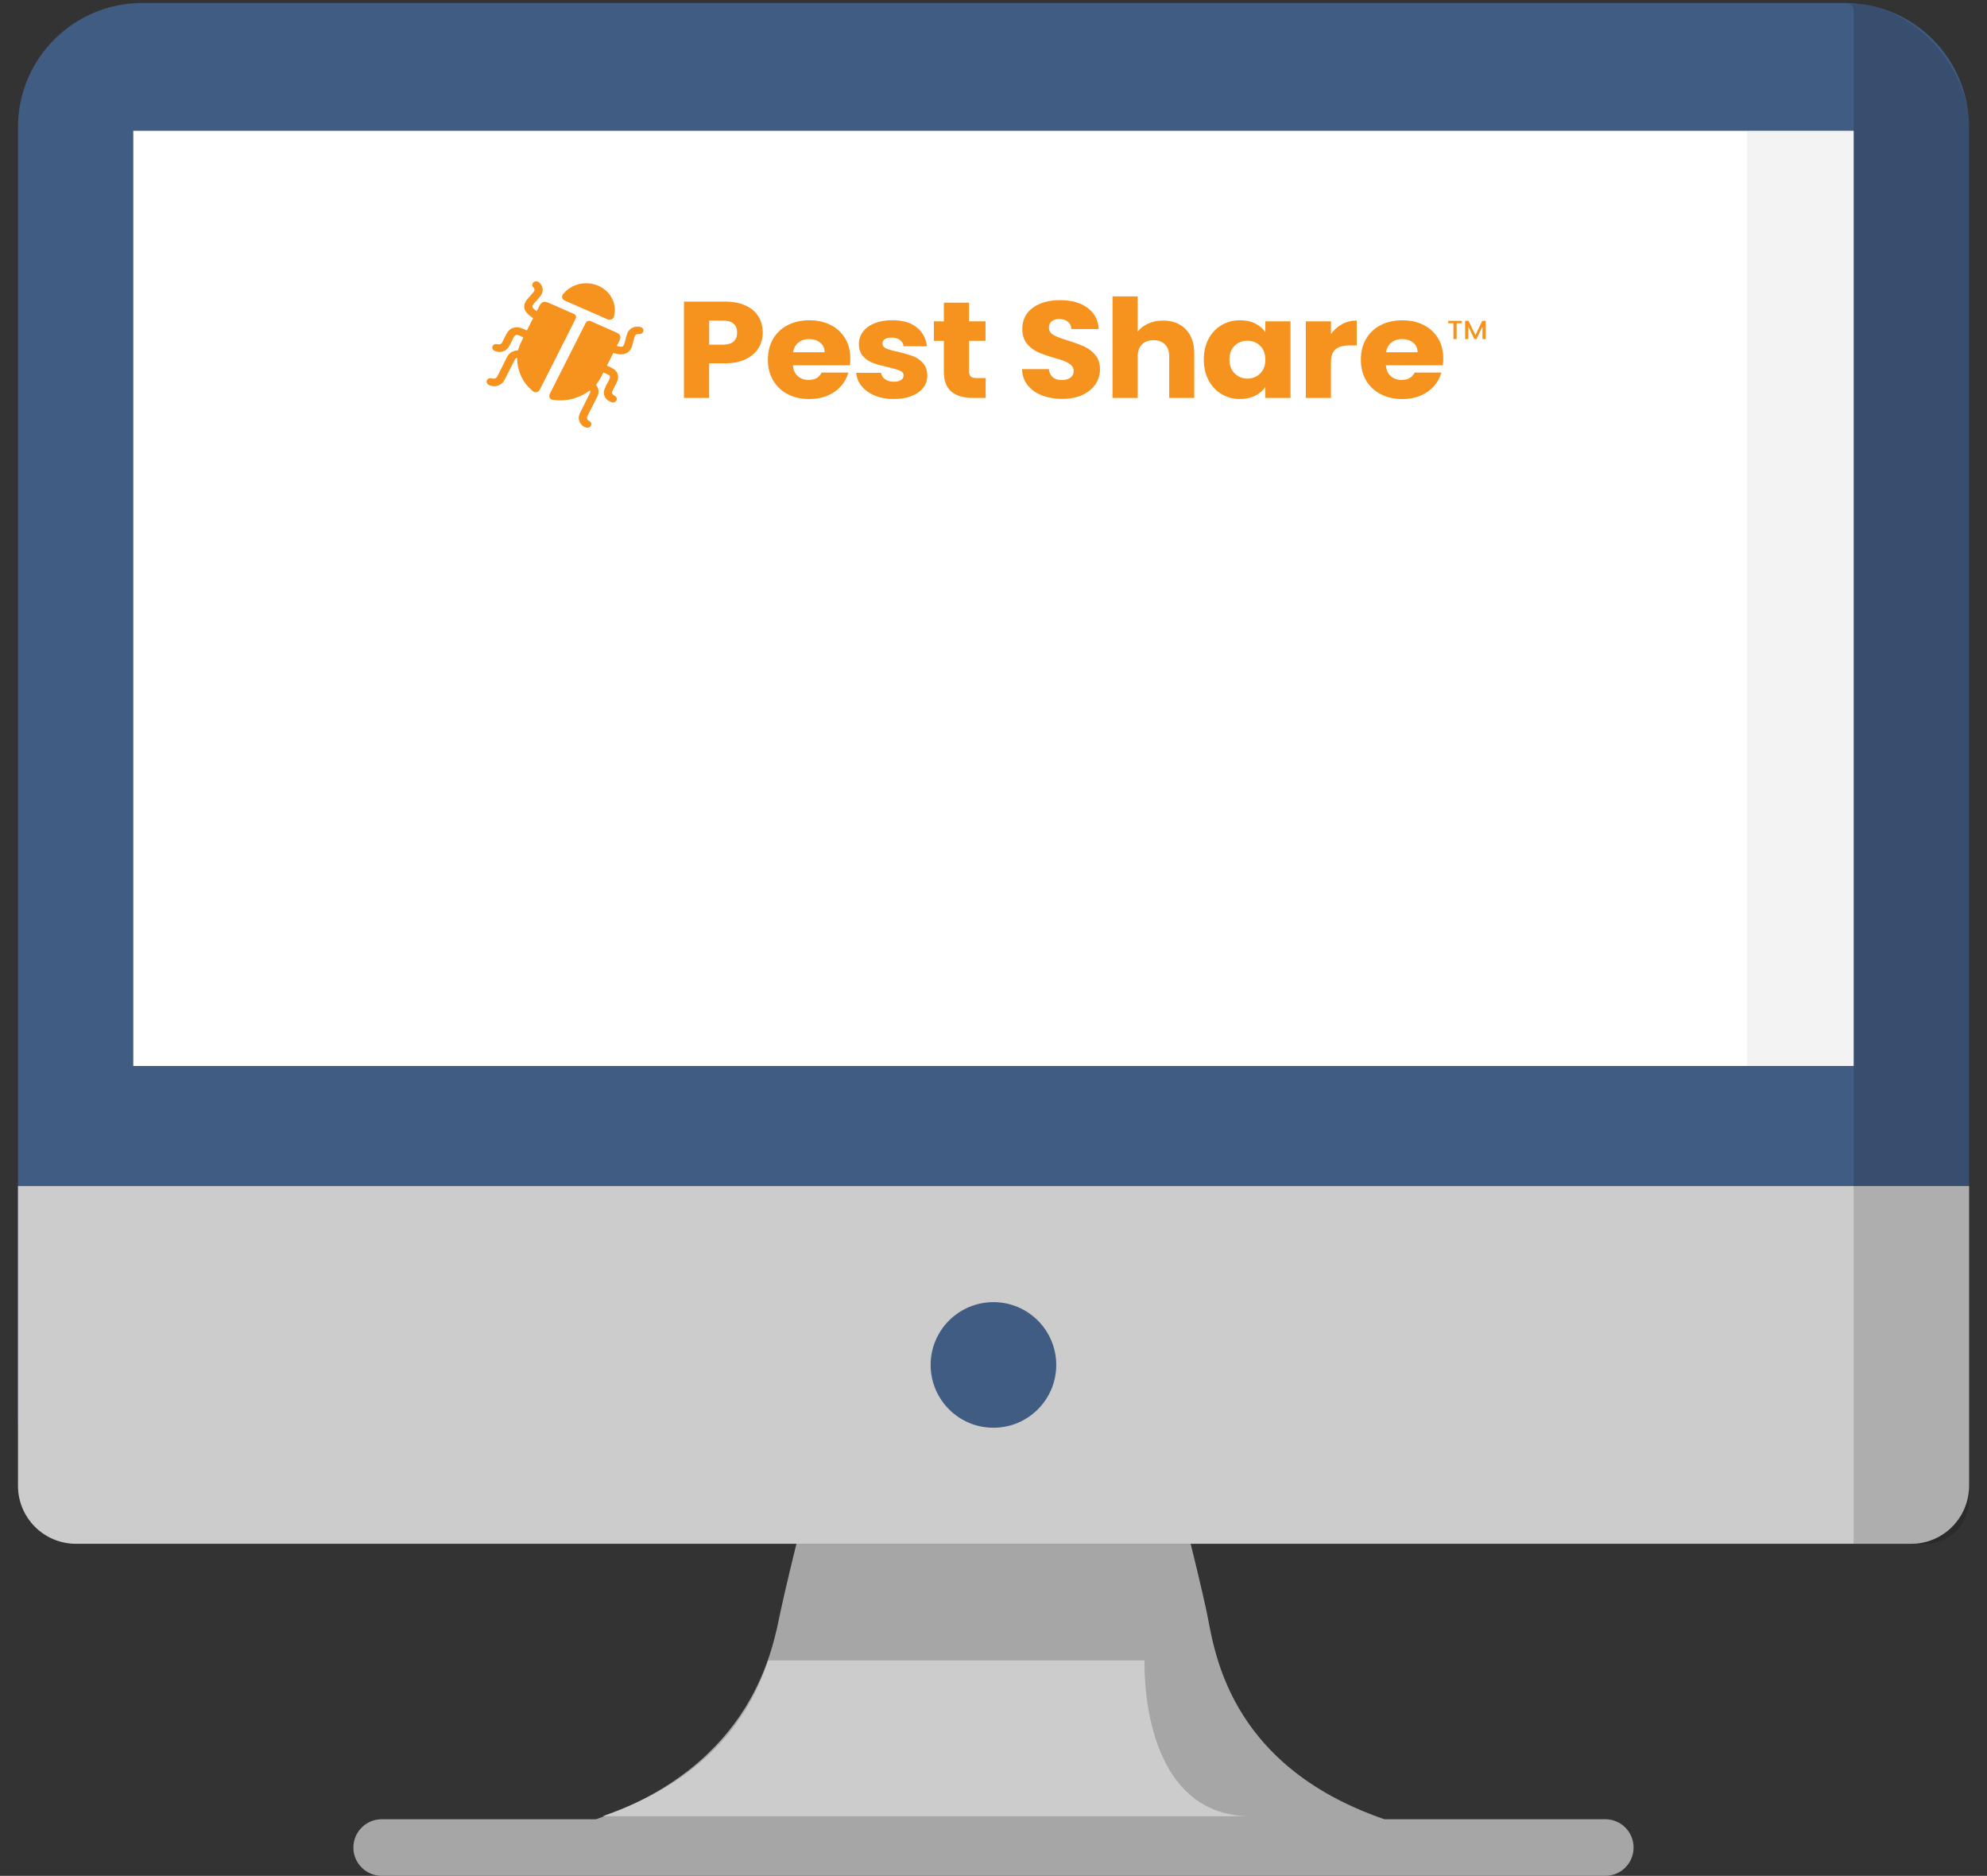 <svg xmlns="http://www.w3.org/2000/svg" width="107" height="101" viewBox="0 0 107 101" fill="none"><rect x="0" y="0" width="107" height="101" fill="#333333" stroke="none"/><path d="M86.447 97.952H74.548C65.971 94.997 65.372 88.614 64.975 86.767C64.455 84.338 63.241 79.651 63.241 79.651H43.766C43.766 79.651 42.551 84.338 42.031 86.767C41.635 88.614 40.672 94.997 32.094 97.952H20.554C19.714 97.952 19.03 98.633 19.03 99.476C19.03 100.316 19.711 101 20.554 101H86.444C87.284 101 87.968 100.319 87.968 99.476C87.968 98.633 87.287 97.952 86.447 97.952Z" fill="#A6A6A6"></path><path d="M67.364 97.79H32.45C38.365 95.752 40.486 92.086 41.364 89.402H61.635C61.635 89.402 61.29 97.79 67.364 97.79Z" fill="#CCCCCC"></path><path d="M102.912 83.121H7.656C3.963 83.121 0.969 80.128 0.969 76.437V6.848C0.969 3.155 3.963 0.161 7.656 0.161H99.347C103.037 0.161 106.031 3.155 106.031 6.848V80.005C106.031 81.726 104.635 83.121 102.912 83.121Z" fill="#415C83"></path><path d="M106.031 63.86H0.969V80.002C0.969 81.723 2.365 83.121 4.088 83.121H102.914C104.635 83.121 106.031 81.726 106.031 80.005V63.86Z" fill="#CCCCCC"></path><path d="M99.821 7.042H7.178V57.395H99.821V7.042Z" fill="white"></path><path d="M53.497 76.873C55.364 76.873 56.879 75.359 56.879 73.491C56.879 71.624 55.364 70.11 53.497 70.11C51.629 70.11 50.115 71.624 50.115 73.491C50.115 75.359 51.629 76.873 53.497 76.873Z" fill="#415C83"></path><path d="M103.682 83.122H99.819V2.504V0.433L99.591 0.181C102.864 0.179 106.029 3.418 106.029 6.849V80.777C106.029 82.072 104.979 83.122 103.682 83.122Z" fill="black" fill-opacity="0.15"></path><g style="mix-blend-mode:multiply"><path d="M99.825 7.042H94.084V57.395H99.825V7.042Z" fill="#ADADAD" fill-opacity="0.15"></path></g><path d="M40.851 18.732C40.703 18.98 40.476 19.182 40.169 19.334C39.861 19.487 39.482 19.563 39.027 19.563H38.187V21.425H36.832V16.239H39.028C39.473 16.239 39.846 16.311 40.154 16.453C40.459 16.596 40.691 16.793 40.843 17.044C40.996 17.295 41.073 17.584 41.073 17.909C41.073 18.209 40.999 18.484 40.851 18.732ZM39.503 18.39C39.63 18.277 39.694 18.116 39.694 17.909C39.694 17.701 39.63 17.542 39.503 17.428C39.376 17.315 39.184 17.259 38.925 17.259H38.189V18.559H38.925C39.184 18.559 39.376 18.502 39.503 18.39Z" fill="#F6921E"></path><path d="M45.766 19.667H42.699C42.72 19.924 42.809 20.12 42.965 20.255C43.12 20.391 43.313 20.458 43.539 20.458C43.877 20.458 44.113 20.326 44.244 20.059H45.687C45.613 20.33 45.48 20.574 45.287 20.791C45.094 21.008 44.852 21.178 44.562 21.302C44.272 21.424 43.946 21.486 43.586 21.486C43.152 21.486 42.767 21.4 42.429 21.228C42.09 21.056 41.827 20.809 41.637 20.489C41.446 20.169 41.351 19.794 41.351 19.367C41.351 18.938 41.445 18.565 41.632 18.243C41.82 17.923 42.083 17.676 42.42 17.504C42.759 17.332 43.146 17.245 43.585 17.245C44.013 17.245 44.394 17.328 44.727 17.496C45.06 17.664 45.32 17.902 45.507 18.212C45.695 18.522 45.789 18.885 45.789 19.298C45.79 19.416 45.783 19.541 45.766 19.667ZM44.403 18.965C44.403 18.748 44.325 18.576 44.166 18.448C44.007 18.319 43.809 18.256 43.571 18.256C43.344 18.256 43.152 18.318 42.996 18.441C42.841 18.563 42.744 18.738 42.708 18.965H44.403Z" fill="#F6921E"></path><path d="M47.114 21.3C46.813 21.177 46.576 21.008 46.401 20.794C46.227 20.58 46.128 20.34 46.107 20.073H47.447C47.464 20.216 47.535 20.331 47.662 20.42C47.789 20.509 47.945 20.553 48.13 20.553C48.299 20.553 48.429 20.522 48.521 20.46C48.614 20.398 48.66 20.319 48.66 20.22C48.66 20.102 48.594 20.014 48.462 19.958C48.331 19.901 48.116 19.838 47.821 19.769C47.503 19.7 47.24 19.628 47.028 19.55C46.817 19.474 46.635 19.353 46.482 19.188C46.33 19.023 46.252 18.8 46.252 18.52C46.252 18.283 46.322 18.068 46.463 17.872C46.603 17.678 46.809 17.524 47.081 17.41C47.353 17.297 47.677 17.241 48.052 17.241C48.608 17.241 49.045 17.369 49.364 17.624C49.683 17.881 49.867 18.221 49.914 18.644H48.662C48.641 18.501 48.573 18.387 48.459 18.304C48.346 18.221 48.196 18.178 48.011 18.178C47.853 18.178 47.732 18.206 47.647 18.263C47.562 18.319 47.52 18.397 47.52 18.496C47.52 18.614 47.588 18.703 47.723 18.762C47.857 18.821 48.068 18.881 48.352 18.94C48.68 19.019 48.946 19.096 49.152 19.172C49.358 19.248 49.539 19.373 49.695 19.542C49.851 19.711 49.931 19.939 49.937 20.226C49.937 20.467 49.864 20.683 49.719 20.873C49.574 21.062 49.365 21.211 49.093 21.32C48.821 21.428 48.505 21.482 48.146 21.482C47.759 21.485 47.416 21.423 47.114 21.3Z" fill="#F6921E"></path><path d="M53.077 20.355V21.426H52.388C51.896 21.426 51.513 21.315 51.238 21.09C50.963 20.866 50.827 20.501 50.827 19.994V18.352H50.288V17.302H50.827V16.296H52.182V17.302H53.07V18.351H52.182V20.006C52.182 20.129 52.214 20.218 52.277 20.273C52.341 20.328 52.447 20.355 52.595 20.355H53.077Z" fill="#F6921E"></path><path d="M56.115 21.292C55.792 21.169 55.535 20.988 55.342 20.745C55.148 20.504 55.047 20.212 55.036 19.872H56.479C56.5 20.064 56.571 20.211 56.692 20.312C56.813 20.414 56.972 20.463 57.167 20.463C57.369 20.463 57.527 20.421 57.644 20.333C57.76 20.247 57.818 20.127 57.818 19.975C57.818 19.847 57.771 19.741 57.679 19.658C57.586 19.575 57.473 19.506 57.338 19.451C57.204 19.397 57.012 19.335 56.764 19.266C56.404 19.163 56.112 19.058 55.883 18.956C55.656 18.853 55.461 18.699 55.296 18.497C55.133 18.296 55.051 18.032 55.051 17.706C55.051 17.224 55.239 16.846 55.614 16.573C55.989 16.299 56.478 16.162 57.08 16.162C57.692 16.162 58.187 16.299 58.562 16.573C58.937 16.846 59.138 17.227 59.164 17.715H57.697C57.686 17.547 57.62 17.416 57.499 17.32C57.378 17.224 57.222 17.176 57.031 17.176C56.868 17.176 56.735 17.217 56.635 17.297C56.535 17.379 56.484 17.496 56.484 17.648C56.484 17.816 56.568 17.947 56.738 18.041C56.907 18.134 57.172 18.235 57.53 18.344C57.89 18.456 58.182 18.565 58.406 18.669C58.63 18.772 58.825 18.923 58.989 19.121C59.152 19.318 59.234 19.572 59.234 19.882C59.234 20.178 59.154 20.446 58.992 20.687C58.83 20.928 58.597 21.12 58.29 21.264C57.983 21.406 57.621 21.478 57.204 21.478C56.801 21.477 56.437 21.416 56.115 21.292Z" fill="#F6921E"></path><path d="M63.85 17.728C64.157 18.041 64.31 18.471 64.31 19.017V21.425H62.962V19.187C62.962 18.911 62.885 18.697 62.733 18.544C62.58 18.392 62.373 18.316 62.114 18.316C61.855 18.316 61.649 18.392 61.495 18.544C61.342 18.697 61.265 18.911 61.265 19.187V21.427H59.91V15.958H61.265V17.858C61.403 17.676 61.59 17.531 61.828 17.422C62.065 17.314 62.333 17.26 62.628 17.26C63.136 17.259 63.543 17.415 63.85 17.728Z" fill="#F6921E"></path><path d="M65.083 18.241C65.254 17.921 65.489 17.674 65.785 17.502C66.082 17.33 66.411 17.243 66.776 17.243C67.087 17.243 67.361 17.302 67.596 17.42C67.832 17.539 68.012 17.694 68.139 17.886V17.302H69.494V21.425H68.139V20.841C68.007 21.033 67.823 21.188 67.588 21.306C67.352 21.425 67.08 21.484 66.768 21.484C66.408 21.484 66.082 21.397 65.785 21.222C65.489 21.047 65.256 20.799 65.083 20.476C64.911 20.153 64.825 19.781 64.825 19.356C64.825 18.933 64.911 18.561 65.083 18.241ZM67.857 18.617C67.67 18.436 67.441 18.344 67.172 18.344C66.903 18.344 66.674 18.434 66.487 18.613C66.299 18.794 66.206 19.041 66.206 19.356C66.206 19.672 66.299 19.922 66.487 20.107C66.674 20.291 66.903 20.384 67.172 20.384C67.441 20.384 67.67 20.293 67.857 20.111C68.045 19.929 68.139 19.679 68.139 19.365C68.139 19.049 68.045 18.799 67.857 18.617Z" fill="#F6921E"></path><path d="M72.267 17.455C72.504 17.325 72.769 17.259 73.059 17.259V18.597H72.687C72.348 18.597 72.094 18.665 71.926 18.8C71.757 18.936 71.672 19.172 71.672 19.514V21.427H70.317V17.303H71.672V17.989C71.831 17.764 72.029 17.585 72.267 17.455Z" fill="#F6921E"></path><path d="M77.698 19.667H74.63C74.651 19.924 74.741 20.12 74.896 20.255C75.052 20.391 75.244 20.458 75.471 20.458C75.808 20.458 76.044 20.326 76.176 20.059H77.619C77.545 20.33 77.412 20.574 77.218 20.791C77.026 21.008 76.784 21.178 76.494 21.302C76.203 21.424 75.878 21.486 75.518 21.486C75.084 21.486 74.698 21.4 74.361 21.228C74.022 21.056 73.759 20.809 73.568 20.489C73.378 20.169 73.282 19.794 73.282 19.367C73.282 18.938 73.376 18.565 73.564 18.243C73.751 17.923 74.014 17.676 74.352 17.504C74.691 17.332 75.078 17.245 75.517 17.245C75.945 17.245 76.326 17.328 76.659 17.496C76.991 17.664 77.251 17.902 77.439 18.212C77.627 18.522 77.72 18.885 77.72 19.298C77.722 19.416 77.714 19.541 77.698 19.667ZM76.335 18.965C76.335 18.748 76.256 18.576 76.097 18.448C75.939 18.319 75.74 18.256 75.503 18.256C75.276 18.256 75.084 18.318 74.928 18.441C74.772 18.563 74.676 18.738 74.639 18.965H76.335Z" fill="#F6921E"></path><path d="M78.719 17.275V17.406H78.44V18.255H78.267V17.406H77.986V17.275H78.719Z" fill="#F6921E"></path><path d="M80.004 17.275V18.255H79.831V17.584L79.511 18.255H79.391L79.069 17.584V18.255H78.897V17.275H79.083L79.452 18.044L79.819 17.275H80.004Z" fill="#F6921E"></path><path d="M30.91 16.905C30.703 16.814 30.502 16.726 30.3 16.638C30.041 16.524 29.783 16.406 29.52 16.297C29.298 16.204 29.16 16.251 29.054 16.458C29.004 16.557 28.953 16.655 28.903 16.754C28.899 16.751 28.894 16.747 28.89 16.744C28.762 16.651 28.677 16.589 28.67 16.521C28.665 16.456 28.723 16.366 28.859 16.224C28.957 16.123 29.046 16.017 29.126 15.909C29.301 15.671 29.24 15.342 28.988 15.176C28.988 15.176 28.961 15.156 28.888 15.151C28.814 15.146 28.729 15.17 28.683 15.261C28.66 15.307 28.657 15.359 28.675 15.407C28.69 15.442 28.751 15.506 28.754 15.511C28.802 15.591 28.793 15.659 28.721 15.738C28.619 15.852 28.516 15.971 28.417 16.085L28.404 16.1C28.144 16.4 28.179 16.726 28.496 16.969C28.549 17.009 28.6 17.049 28.647 17.084L28.709 17.132C28.597 17.352 28.484 17.571 28.372 17.793L28.321 17.77C28.267 17.747 28.207 17.72 28.146 17.694C27.773 17.532 27.443 17.644 27.265 17.992L27.257 18.007C27.189 18.14 27.118 18.278 27.053 18.416C27.007 18.511 26.945 18.548 26.847 18.542C26.835 18.541 26.695 18.516 26.643 18.533C26.592 18.55 26.55 18.585 26.527 18.631C26.486 18.713 26.513 18.808 26.585 18.863L26.592 18.868C26.602 18.875 26.613 18.881 26.625 18.886C26.629 18.888 26.633 18.889 26.637 18.891C26.719 18.931 26.808 18.95 26.895 18.95C27.093 18.95 27.286 18.854 27.391 18.684C27.461 18.57 27.524 18.448 27.58 18.323C27.658 18.146 27.72 18.058 27.785 18.035C27.854 18.011 27.95 18.056 28.097 18.123C28.116 18.132 28.138 18.142 28.16 18.153C28.166 18.159 28.173 18.176 28.175 18.188C28.122 18.297 28.069 18.408 28.017 18.517C27.965 18.625 27.927 18.738 27.9 18.855C27.886 18.864 27.875 18.868 27.869 18.868C27.598 18.881 27.408 19.006 27.29 19.25C27.218 19.399 27.141 19.55 27.067 19.696C26.986 19.854 26.903 20.018 26.824 20.18C26.747 20.341 26.68 20.415 26.526 20.379C26.519 20.377 26.394 20.352 26.341 20.369C26.29 20.387 26.248 20.421 26.226 20.467C26.177 20.562 26.221 20.676 26.324 20.721C26.332 20.724 26.352 20.734 26.356 20.736C26.364 20.74 26.373 20.744 26.381 20.748C26.398 20.756 26.416 20.764 26.436 20.77C26.496 20.786 26.556 20.794 26.615 20.794C26.843 20.794 27.049 20.674 27.161 20.466C27.288 20.227 27.411 19.983 27.53 19.746C27.586 19.634 27.642 19.523 27.698 19.411C27.703 19.403 27.707 19.394 27.71 19.385C27.735 19.333 27.757 19.283 27.849 19.265C27.838 19.902 28.121 20.566 28.61 20.984C28.67 21.036 28.718 21.101 28.798 21.116C28.894 21.134 29.005 21.106 29.084 20.951L31.004 17.151C31.051 17.059 31.009 16.949 30.91 16.905Z" fill="#F6921E"></path><path d="M30.405 16.18L32.727 17.198C32.861 17.258 33.02 17.188 33.058 17.054C33.244 16.396 32.907 15.688 32.223 15.388C31.539 15.088 30.739 15.296 30.314 15.849C30.226 15.962 30.27 16.12 30.405 16.18Z" fill="#F6921E"></path><path d="M34.533 17.619C34.516 17.612 34.494 17.606 34.494 17.606C34.478 17.602 34.465 17.599 34.455 17.597C34.389 17.585 34.216 17.562 34.048 17.65C33.889 17.733 33.81 17.863 33.781 17.945C33.735 18.069 33.698 18.2 33.669 18.333C33.63 18.52 33.586 18.619 33.527 18.653C33.466 18.688 33.365 18.664 33.214 18.625C33.261 18.53 33.308 18.435 33.356 18.34C33.46 18.132 33.411 18.004 33.193 17.903C32.936 17.785 32.675 17.673 32.414 17.559C32.213 17.47 32.013 17.383 31.806 17.292C31.706 17.248 31.589 17.288 31.542 17.381L29.621 21.179C29.542 21.334 29.59 21.432 29.666 21.489C29.729 21.537 29.813 21.53 29.894 21.541C30.532 21.624 31.24 21.419 31.757 21.027C31.76 21.032 31.763 21.036 31.769 21.041C31.774 21.045 31.78 21.047 31.785 21.049C31.806 21.088 31.788 21.128 31.759 21.187L31.757 21.192C31.701 21.304 31.644 21.415 31.587 21.527C31.467 21.764 31.343 22.008 31.226 22.251C31.098 22.518 31.182 22.806 31.436 22.966C31.452 22.978 31.471 22.984 31.49 22.992C31.497 22.995 31.506 22.998 31.515 23.002C31.521 23.005 31.608 23.029 31.637 23.029C31.66 23.029 31.684 23.024 31.707 23.017C31.759 23 31.8 22.965 31.823 22.919C31.872 22.825 31.828 22.71 31.725 22.665C31.719 22.663 31.705 22.654 31.702 22.652C31.574 22.564 31.594 22.47 31.677 22.312C31.762 22.152 31.844 21.988 31.923 21.83C31.996 21.683 32.072 21.532 32.149 21.385C32.275 21.145 32.259 20.929 32.097 20.725C32.096 20.723 32.094 20.72 32.093 20.716C32.178 20.617 32.252 20.51 32.313 20.398C32.374 20.287 32.433 20.174 32.491 20.062C32.495 20.061 32.5 20.06 32.503 20.06C32.525 20.069 32.547 20.079 32.567 20.087C32.716 20.148 32.815 20.189 32.839 20.254C32.861 20.314 32.828 20.416 32.731 20.585C32.663 20.704 32.602 20.827 32.553 20.951C32.445 21.221 32.589 21.526 32.876 21.63C32.876 21.63 32.913 21.647 32.923 21.652C32.952 21.665 32.981 21.671 33.01 21.671C33.086 21.671 33.16 21.63 33.196 21.562C33.244 21.467 33.2 21.353 33.097 21.308C33.08 21.3 33.026 21.264 33.016 21.254C32.948 21.186 32.941 21.119 32.99 21.025C33.061 20.892 33.13 20.754 33.196 20.62L33.204 20.603C33.379 20.253 33.262 19.945 32.891 19.78C32.831 19.753 32.771 19.727 32.717 19.703L32.683 19.688C32.799 19.46 32.913 19.232 33.027 19.003L33.056 19.011C33.113 19.024 33.179 19.039 33.244 19.055C33.316 19.071 33.384 19.079 33.448 19.079C33.745 19.079 33.961 18.911 34.046 18.604L34.051 18.582C34.09 18.441 34.13 18.295 34.166 18.15C34.191 18.048 34.244 18 34.342 17.989C34.355 17.988 34.423 17.985 34.443 17.985C34.466 17.985 34.49 17.981 34.513 17.974C34.564 17.957 34.606 17.922 34.629 17.876C34.678 17.778 34.634 17.664 34.533 17.619Z" fill="#F6921E"></path></svg>